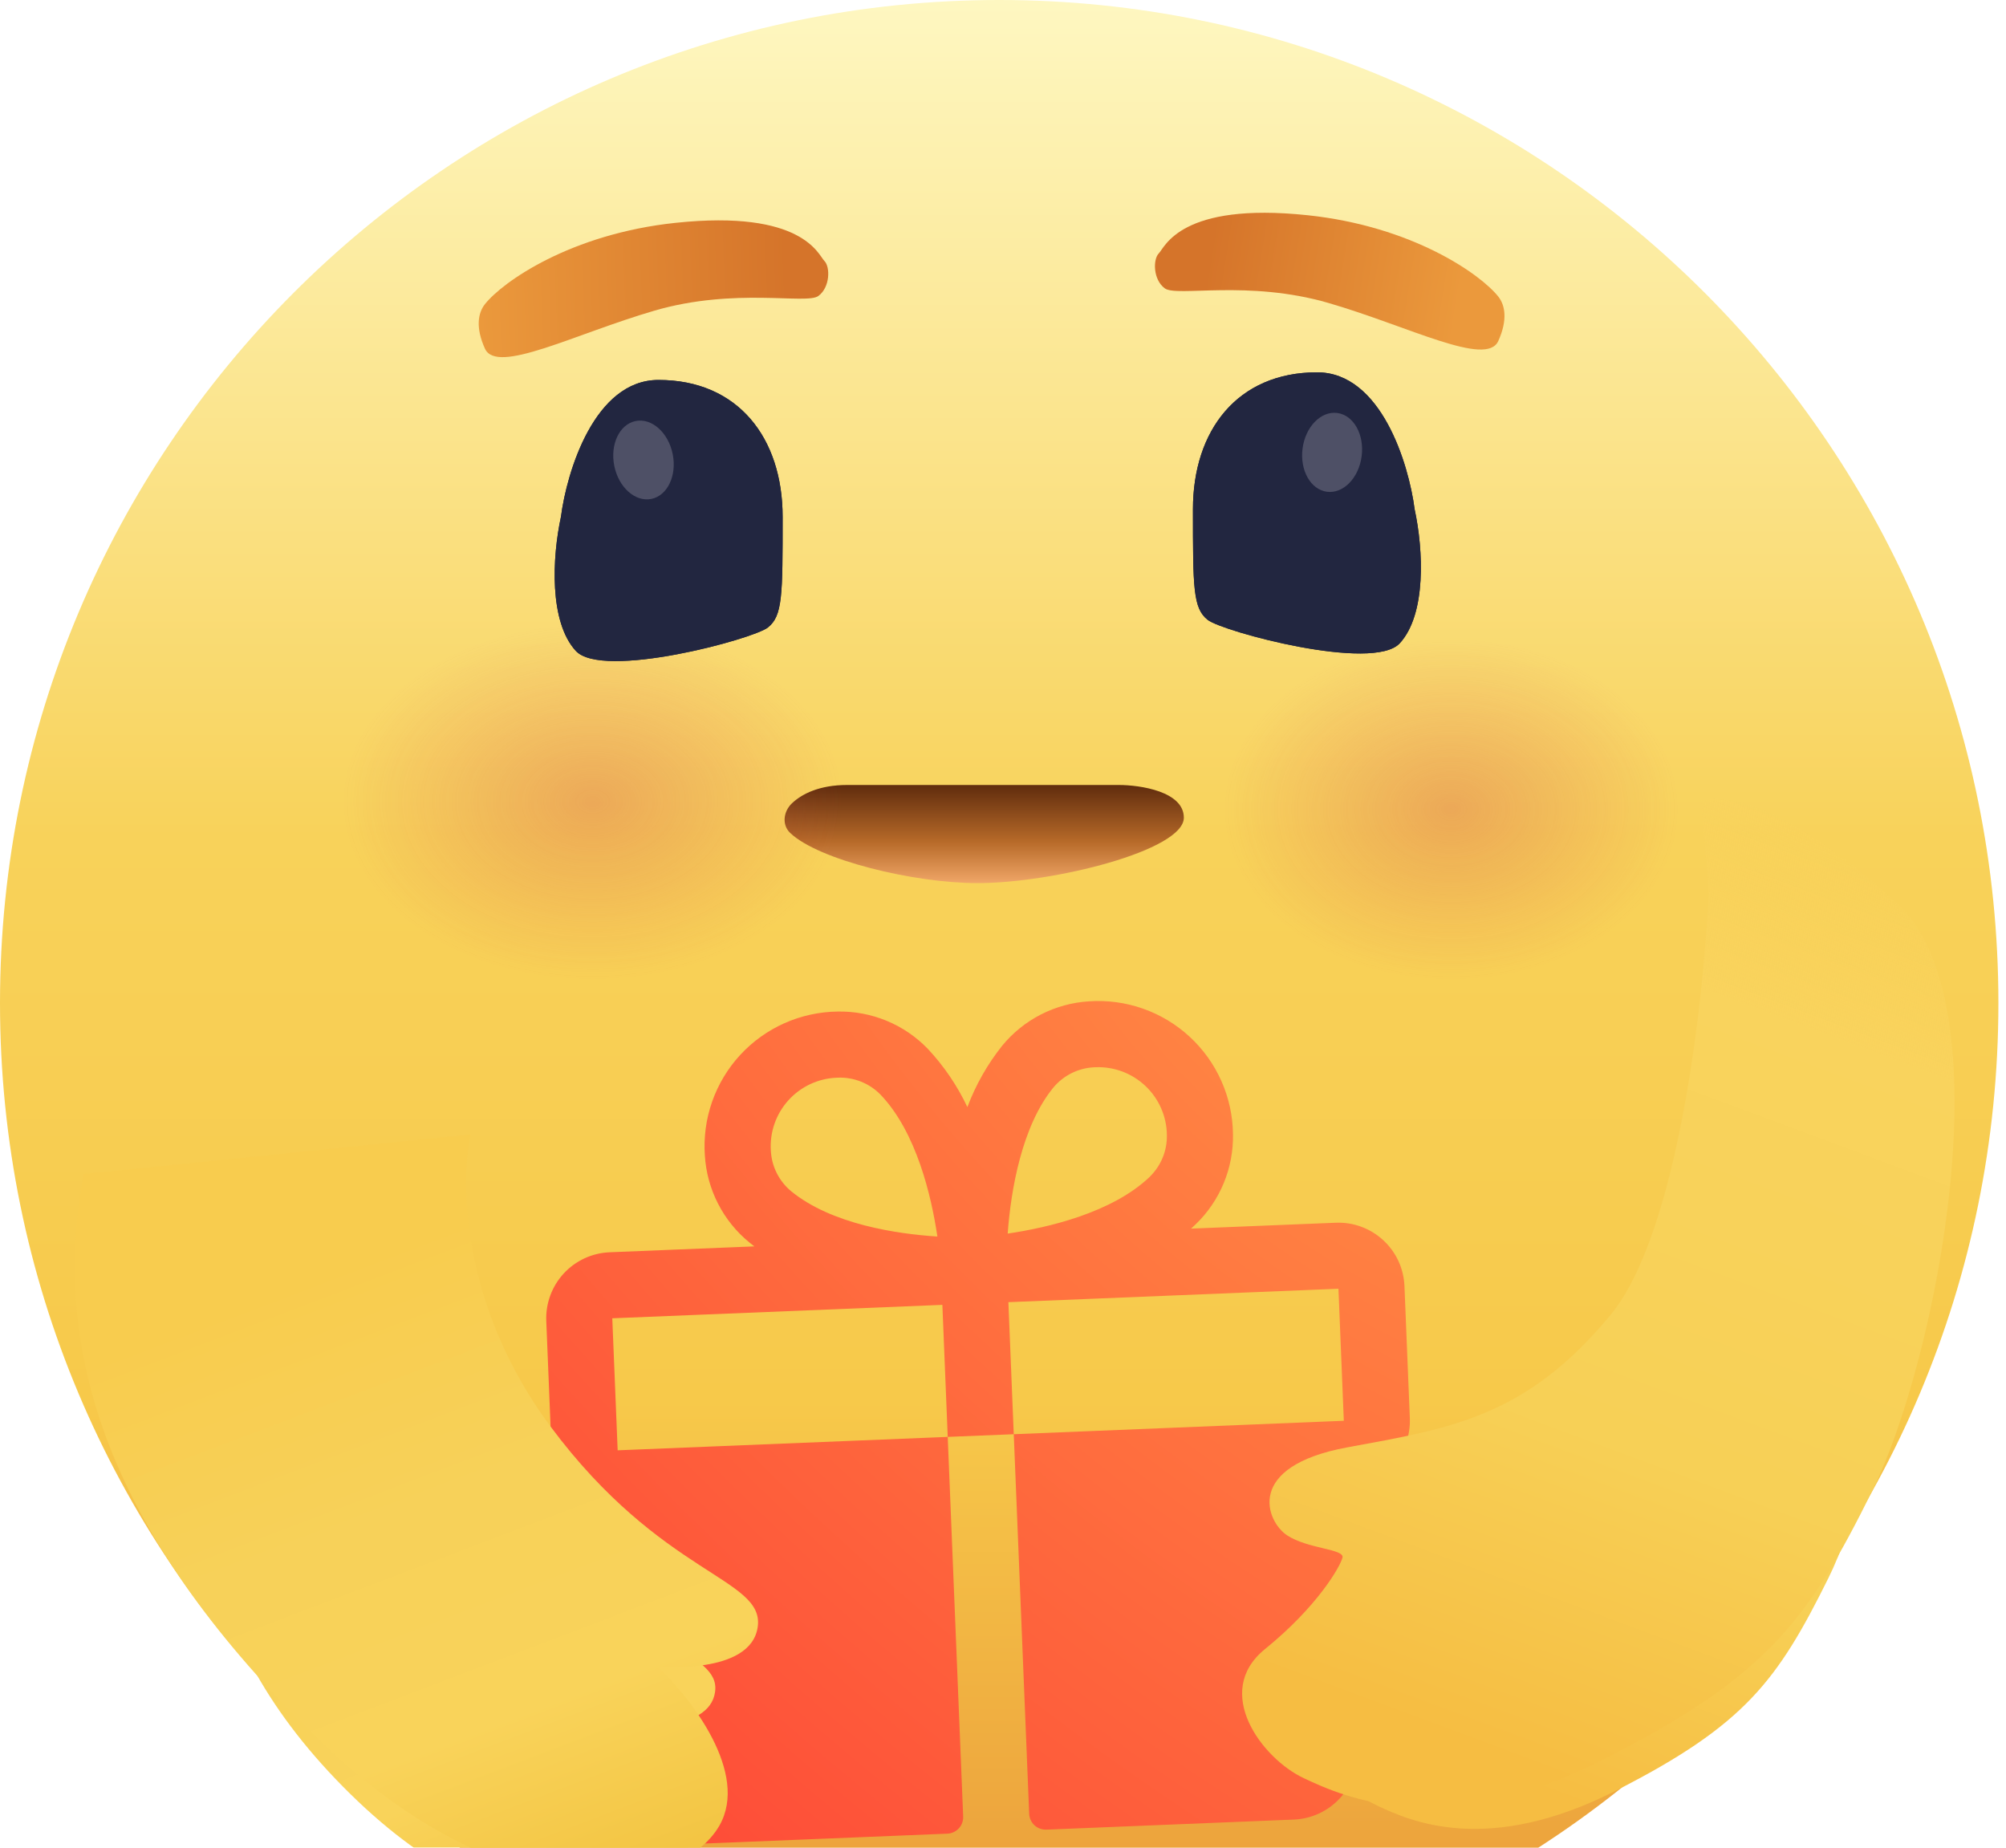 <svg width="152" height="140" viewBox="0 0 152 140" fill="none" xmlns="http://www.w3.org/2000/svg">
<g clip-path="url(#clip0_19347_10944)">
<path d="M151.424 76C151.424 34.027 117.526 0 75.712 0C33.897 0 -0 34.027 -0 76C-0 117.974 33.897 152 75.712 152C117.526 152 151.424 117.974 151.424 76Z" fill="url(#paint0_linear_19347_10944)"/>
<path d="M101.215 92.646L90.248 93.092C90.365 92.984 90.486 92.879 90.601 92.765C91.516 91.883 92.239 90.821 92.725 89.647C93.212 88.472 93.45 87.21 93.426 85.939C93.411 84.548 93.112 83.175 92.546 81.904C91.981 80.634 91.162 79.492 90.14 78.549C89.117 77.606 87.913 76.882 86.6 76.422C85.288 75.961 83.895 75.774 82.508 75.871C81.239 75.95 79.999 76.29 78.868 76.87C77.736 77.45 76.736 78.257 75.931 79.242C74.818 80.642 73.931 82.208 73.301 83.883C72.538 82.265 71.526 80.776 70.304 79.47C69.421 78.555 68.359 77.831 67.184 77.345C66.009 76.859 64.746 76.621 63.475 76.645C62.084 76.661 60.711 76.961 59.441 77.526C58.17 78.092 57.028 78.911 56.086 79.934C55.143 80.957 54.42 82.161 53.959 83.474C53.499 84.786 53.312 86.179 53.41 87.567C53.489 88.835 53.83 90.074 54.41 91.205C54.989 92.336 55.797 93.335 56.78 94.14C56.903 94.239 57.032 94.333 57.159 94.438L46.192 94.884C44.865 94.938 43.614 95.517 42.714 96.493C41.815 97.469 41.339 98.763 41.393 100.089L41.8 110.094C41.854 111.42 42.433 112.671 43.409 113.571C44.385 114.471 45.679 114.946 47.005 114.892L47.819 134.901C47.873 136.227 48.452 137.478 49.428 138.378C50.404 139.278 51.698 139.753 53.025 139.699L71.783 138.936C72.114 138.923 72.427 138.778 72.652 138.534C72.877 138.29 72.996 137.967 72.982 137.635L71.812 108.873L46.802 109.89L46.395 99.886L71.406 98.869L71.812 108.873L76.815 108.67L76.408 98.665L101.418 97.648L101.825 107.652L76.815 108.67L77.984 137.432C77.998 137.763 78.142 138.076 78.386 138.301C78.631 138.526 78.954 138.645 79.286 138.631L98.043 137.868C99.37 137.814 100.621 137.236 101.521 136.26C102.421 135.283 102.896 133.99 102.842 132.663L102.028 112.655C103.355 112.601 104.606 112.022 105.506 111.046C106.406 110.069 106.881 108.776 106.827 107.449L106.42 97.445C106.366 96.118 105.788 94.867 104.811 93.968C103.835 93.067 102.541 92.592 101.215 92.646ZM59.942 90.254C59.488 89.876 59.118 89.408 58.854 88.88C58.59 88.351 58.438 87.774 58.408 87.185C58.364 86.494 58.458 85.802 58.685 85.148C58.912 84.495 59.268 83.893 59.73 83.378C60.193 82.864 60.753 82.446 61.379 82.151C62.005 81.856 62.684 81.689 63.375 81.659L63.528 81.653C64.118 81.635 64.706 81.74 65.254 81.96C65.802 82.18 66.298 82.511 66.712 82.933C69.455 85.79 70.58 90.667 71.029 93.692C67.965 93.494 63.016 92.769 59.942 90.254ZM87.141 89.148C84.281 91.894 79.394 93.02 76.356 93.469C76.594 90.168 77.43 85.315 79.817 82.403C80.195 81.949 80.663 81.579 81.192 81.315C81.72 81.051 82.297 80.899 82.886 80.869L83.04 80.863C83.731 80.839 84.421 80.953 85.067 81.199C85.714 81.445 86.305 81.818 86.806 82.296C87.307 82.773 87.708 83.346 87.985 83.98C88.261 84.614 88.409 85.297 88.418 85.989C88.432 86.576 88.325 87.159 88.104 87.702C87.883 88.245 87.553 88.737 87.134 89.148L87.141 89.148Z" fill="url(#paint1_radial_19347_10944)"/>
<path d="M64.192 59.478C62.078 59.478 60.756 60.159 60.008 60.866C59.364 61.474 59.228 62.495 59.869 63.107C61.999 65.148 69.206 66.913 74.067 66.913C79.828 66.913 89.703 64.435 89.703 61.957C89.703 59.974 86.412 59.478 84.766 59.478H64.192Z" fill="url(#paint2_linear_19347_10944)"/>
<g filter="url(#filter0_d_19347_10944)">
<path d="M41.093 110.547C35.469 102.938 30.907 95.945 31.583 92.929L16.436 94.778C14.149 106.861 14.193 118.839 26.535 130.975C38.878 143.111 49.283 140.116 51.708 135.927C53.647 132.576 49.926 127.775 47.824 125.793C47.824 125.793 53.763 126.359 54.184 123.244C54.606 120.129 48.123 120.057 41.093 110.547Z" fill="url(#paint3_linear_19347_10944)"/>
</g>
<path d="M41.711 108.08C34.957 98.998 34.864 89.549 35.662 85.961L6.332 88.955C3.639 103.339 9.085 117.062 23.893 131.561C38.7 146.059 51.614 143.328 54.499 138.347C56.806 134.363 52.339 128.631 49.817 126.264C49.817 126.264 56.924 126.959 57.417 123.25C57.911 119.541 50.154 119.433 41.711 108.08Z" fill="url(#paint4_linear_19347_10944)"/>
<g filter="url(#filter1_d_19347_10944)">
<path d="M123.527 105.6C127.582 100.696 132.171 85.94 132.446 79.531L130.265 71.391C132.652 70.844 134.653 74.409 139.976 79.209C146.706 85.277 142.392 106.871 138.542 114.628C134.692 122.385 132.222 125.755 122.463 130.722C112.704 135.689 106.845 133.041 104.367 131.871C101.889 130.701 96.57 126.831 99.752 124.246C102.934 121.662 106.583 119.14 106.712 118.616C106.839 118.093 104.626 118.099 103.381 117.278C102.137 116.457 99.42 111.306 105.652 110.161C111.884 109.016 118.458 111.731 123.527 105.6Z" fill="url(#paint5_linear_19347_10944)"/>
</g>
<path d="M122.027 99.641C127.14 93.46 129.113 75.764 129.461 67.689L128.926 60.668C131.935 59.978 136.952 62.309 143.664 68.356C152.148 76.002 146.707 103.214 141.853 112.989C136.998 122.764 133.885 127.011 121.581 133.271C109.277 139.531 101.891 136.194 98.768 134.72C95.644 133.246 91.836 128.212 95.847 124.955C99.859 121.699 101.563 118.677 101.724 118.017C101.885 117.358 99.096 117.366 97.526 116.331C95.957 115.296 94.247 111.105 102.104 109.663C109.961 108.22 115.637 107.366 122.027 99.641Z" fill="url(#paint6_linear_19347_10944)"/>
<g filter="url(#filter2_f_19347_10944)">
<path d="M109.968 74.272C119.507 74.272 127.24 68.472 127.24 61.318C127.24 54.163 119.507 48.363 109.968 48.363C100.428 48.363 92.695 54.163 92.695 61.318C92.695 68.472 100.428 74.272 109.968 74.272Z" fill="url(#paint7_radial_19347_10944)" fill-opacity="0.31"/>
</g>
<g filter="url(#filter3_f_19347_10944)">
<path d="M44.91 74.273C55.403 74.273 63.91 68.216 63.91 60.743C63.91 53.27 55.403 47.212 44.91 47.212C34.416 47.212 25.91 53.27 25.91 60.743C25.91 68.216 34.416 74.273 44.91 74.273Z" fill="url(#paint8_radial_19347_10944)" fill-opacity="0.31"/>
</g>
<path d="M49.895 28.789C45.057 28.789 42.952 35.704 42.504 39.161C41.837 42.251 41.608 47.106 43.624 49.312C45.64 51.519 57.062 48.43 58.182 47.547C59.302 46.664 59.302 45.12 59.302 39.162V39.161C59.302 33.203 55.942 28.789 49.895 28.789Z" fill="url(#paint9_radial_19347_10944)"/>
<path d="M49.895 28.789C45.057 28.789 42.952 35.704 42.504 39.161C41.837 42.251 41.608 47.106 43.624 49.312C45.64 51.519 57.062 48.43 58.182 47.547C59.302 46.664 59.302 45.12 59.302 39.162V39.161C59.302 33.203 55.942 28.789 49.895 28.789Z" fill="#222640"/>
<path d="M50.972 34.405C51.301 36.035 50.577 37.556 49.354 37.803C48.132 38.05 46.874 36.928 46.546 35.299C46.217 33.669 46.941 32.148 48.163 31.901C49.386 31.654 50.643 32.776 50.972 34.405Z" fill="#4E5066"/>
<path d="M99.799 28.211C104.637 28.211 106.742 35.126 107.19 38.584C107.857 41.673 108.086 46.528 106.07 48.735C104.055 50.942 92.632 47.852 91.512 46.969C90.393 46.087 90.393 44.542 90.393 38.584V38.584C90.393 32.625 93.752 28.211 99.799 28.211Z" fill="url(#paint10_radial_19347_10944)"/>
<path d="M99.799 28.211C104.637 28.211 106.742 35.126 107.19 38.584C107.857 41.673 108.086 46.528 106.07 48.735C104.055 50.942 92.632 47.852 91.512 46.969C90.393 46.087 90.393 44.542 90.393 38.584V38.584C90.393 32.625 93.752 28.211 99.799 28.211Z" fill="#222640"/>
<path d="M98.698 33.985C98.484 35.633 99.312 37.1 100.548 37.261C101.785 37.422 102.961 36.216 103.176 34.568C103.391 32.919 102.562 31.452 101.326 31.291C100.089 31.13 98.913 32.336 98.698 33.985Z" fill="#4E5066"/>
<path d="M51.182 16.885C43.238 17.726 38.098 21.346 36.745 23.045C36.218 23.71 36.022 24.82 36.744 26.416C37.647 28.41 43.512 25.307 49.603 23.534C55.694 21.761 61.108 23.091 62.011 22.426C62.913 21.761 62.913 20.21 62.462 19.767C62.011 19.323 60.838 15.864 51.182 16.885Z" fill="url(#paint11_linear_19347_10944)"/>
<path d="M99.09 16.309C107.035 17.15 112.174 20.77 113.528 22.469C114.054 23.134 114.25 24.244 113.528 25.84C112.626 27.834 106.761 24.731 100.669 22.958C94.578 21.185 89.164 22.515 88.261 21.85C87.359 21.185 87.359 19.634 87.811 19.191C88.261 18.747 89.435 15.288 99.09 16.309Z" fill="url(#paint12_linear_19347_10944)"/>
</g>
<defs>
<filter id="filter0_d_19347_10944" x="-0.792" y="81.806" width="71.063" height="78.801" filterUnits="userSpaceOnUse" color-interpolation-filters="sRGB">
<feFlood flood-opacity="0" result="BackgroundImageFix"/>
<feColorMatrix in="SourceAlpha" type="matrix" values="0 0 0 0 0 0 0 0 0 0 0 0 0 0 0 0 0 0 127 0" result="hardAlpha"/>
<feOffset dy="4.944"/>
<feGaussianBlur stdDeviation="8.034"/>
<feColorMatrix type="matrix" values="0 0 0 0 0 0 0 0 0 0 0 0 0 0 0 0 0 0 0.25 0"/>
<feBlend mode="normal" in2="BackgroundImageFix" result="effect1_dropShadow_19347_10944"/>
<feBlend mode="normal" in="SourceGraphic" in2="effect1_dropShadow_19347_10944" result="shape"/>
</filter>
<filter id="filter1_d_19347_10944" x="82.698" y="60.212" width="76.865" height="94.43" filterUnits="userSpaceOnUse" color-interpolation-filters="sRGB">
<feFlood flood-opacity="0" result="BackgroundImageFix"/>
<feColorMatrix in="SourceAlpha" type="matrix" values="0 0 0 0 0 0 0 0 0 0 0 0 0 0 0 0 0 0 127 0" result="hardAlpha"/>
<feOffset dy="4.944"/>
<feGaussianBlur stdDeviation="8.034"/>
<feColorMatrix type="matrix" values="0 0 0 0 0 0 0 0 0 0 0 0 0 0 0 0 0 0 0.25 0"/>
<feBlend mode="normal" in2="BackgroundImageFix" result="effect1_dropShadow_19347_10944"/>
<feBlend mode="normal" in="SourceGraphic" in2="effect1_dropShadow_19347_10944" result="shape"/>
</filter>
<filter id="filter2_f_19347_10944" x="87.751" y="43.419" width="44.433" height="35.797" filterUnits="userSpaceOnUse" color-interpolation-filters="sRGB">
<feFlood flood-opacity="0" result="BackgroundImageFix"/>
<feBlend mode="normal" in="SourceGraphic" in2="BackgroundImageFix" result="shape"/>
<feGaussianBlur stdDeviation="2.472" result="effect1_foregroundBlur_19347_10944"/>
</filter>
<filter id="filter3_f_19347_10944" x="20.966" y="42.269" width="47.888" height="36.948" filterUnits="userSpaceOnUse" color-interpolation-filters="sRGB">
<feFlood flood-opacity="0" result="BackgroundImageFix"/>
<feBlend mode="normal" in="SourceGraphic" in2="BackgroundImageFix" result="shape"/>
<feGaussianBlur stdDeviation="2.472" result="effect1_foregroundBlur_19347_10944"/>
</filter>
<linearGradient id="paint0_linear_19347_10944" x1="75.712" y1="0" x2="75.712" y2="152" gradientUnits="userSpaceOnUse">
<stop stop-color="#FEF7C1"/>
<stop offset="0.417" stop-color="#F8D25A"/>
<stop offset="0.698" stop-color="#F7C94A"/>
<stop offset="1" stop-color="#E99738"/>
</linearGradient>
<radialGradient id="paint1_radial_19347_10944" cx="0" cy="0" r="1" gradientUnits="userSpaceOnUse" gradientTransform="translate(103.432 73.618) rotate(132.408) scale(89.597 174.416)">
<stop stop-color="#FF8C44"/>
<stop offset="1" stop-color="#FE4837"/>
</radialGradient>
<linearGradient id="paint2_linear_19347_10944" x1="74.478" y1="59.478" x2="74.478" y2="66.913" gradientUnits="userSpaceOnUse">
<stop stop-color="#602C0D"/>
<stop offset="0.579" stop-color="#B76A29"/>
<stop offset="1" stop-color="#F0A667"/>
</linearGradient>
<linearGradient id="paint3_linear_19347_10944" x1="24.308" y1="91.861" x2="43.36" y2="141.403" gradientUnits="userSpaceOnUse">
<stop stop-color="#F8CC4E"/>
<stop offset="0.474" stop-color="#F7D159"/>
<stop offset="0.75" stop-color="#F9D35A"/>
<stop offset="1" stop-color="#F2C340"/>
</linearGradient>
<linearGradient id="paint4_linear_19347_10944" x1="21.566" y1="85.764" x2="44.1" y2="145.004" gradientUnits="userSpaceOnUse">
<stop stop-color="#F8CC4E"/>
<stop offset="0.172" stop-color="#F8CC4E"/>
<stop offset="0.474" stop-color="#F7D159"/>
<stop offset="0.75" stop-color="#F9D35A"/>
<stop offset="1" stop-color="#F2C340"/>
</linearGradient>
<linearGradient id="paint5_linear_19347_10944" x1="136.284" y1="74.531" x2="115.5" y2="130.355" gradientUnits="userSpaceOnUse">
<stop stop-color="#F9D35D" stop-opacity="0"/>
<stop offset="0.203" stop-color="#F9D35D"/>
<stop offset="0.401" stop-color="#F8D25A"/>
<stop offset="0.661" stop-color="#F7D056"/>
<stop offset="1" stop-color="#F6BD42"/>
</linearGradient>
<linearGradient id="paint6_linear_19347_10944" x1="139.009" y1="62.461" x2="112.829" y2="132.818" gradientUnits="userSpaceOnUse">
<stop stop-color="#F9D35D" stop-opacity="0"/>
<stop offset="0.203" stop-color="#F9D35D"/>
<stop offset="0.401" stop-color="#F8D25A"/>
<stop offset="0.661" stop-color="#F7D056"/>
<stop offset="1" stop-color="#F6BD42"/>
</linearGradient>
<radialGradient id="paint7_radial_19347_10944" cx="0" cy="0" r="1" gradientUnits="userSpaceOnUse" gradientTransform="translate(109.968 61.318) rotate(90) scale(12.954 17.273)">
<stop stop-color="#D14A4A"/>
<stop offset="0" stop-color="#D14A4A"/>
<stop offset="1" stop-color="#D14A4A" stop-opacity="0"/>
</radialGradient>
<radialGradient id="paint8_radial_19347_10944" cx="0" cy="0" r="1" gradientUnits="userSpaceOnUse" gradientTransform="translate(44.91 60.743) rotate(90) scale(13.53 19)">
<stop stop-color="#D14A4A"/>
<stop offset="0" stop-color="#D14A4A"/>
<stop offset="1" stop-color="#D14A4A" stop-opacity="0"/>
</radialGradient>
<radialGradient id="paint9_radial_19347_10944" cx="0" cy="0" r="1" gradientUnits="userSpaceOnUse" gradientTransform="translate(50.666 39.728) rotate(90) scale(18.136 14.705)">
<stop stop-color="#2C3254"/>
<stop offset="1" stop-color="#191C2D"/>
</radialGradient>
<radialGradient id="paint10_radial_19347_10944" cx="0" cy="0" r="1" gradientUnits="userSpaceOnUse" gradientTransform="translate(99.029 40.302) rotate(90) scale(16.121 13.071)">
<stop stop-color="#2C3254"/>
<stop offset="1" stop-color="#191C2D"/>
</radialGradient>
<linearGradient id="paint11_linear_19347_10944" x1="36.273" y1="23.031" x2="64.203" y2="22.035" gradientUnits="userSpaceOnUse">
<stop stop-color="#EB993C"/>
<stop offset="0.839" stop-color="#D5742A"/>
<stop offset="1" stop-color="#D5742A"/>
</linearGradient>
<linearGradient id="paint12_linear_19347_10944" x1="109.969" y1="26.485" x2="90.951" y2="23.425" gradientUnits="userSpaceOnUse">
<stop stop-color="#EB993C"/>
<stop offset="1" stop-color="#D5742A"/>
</linearGradient>
<clipPath id="clip0_19347_10944">
<rect width="152" height="152" fill="white"/>
</clipPath>
</defs>
</svg>
